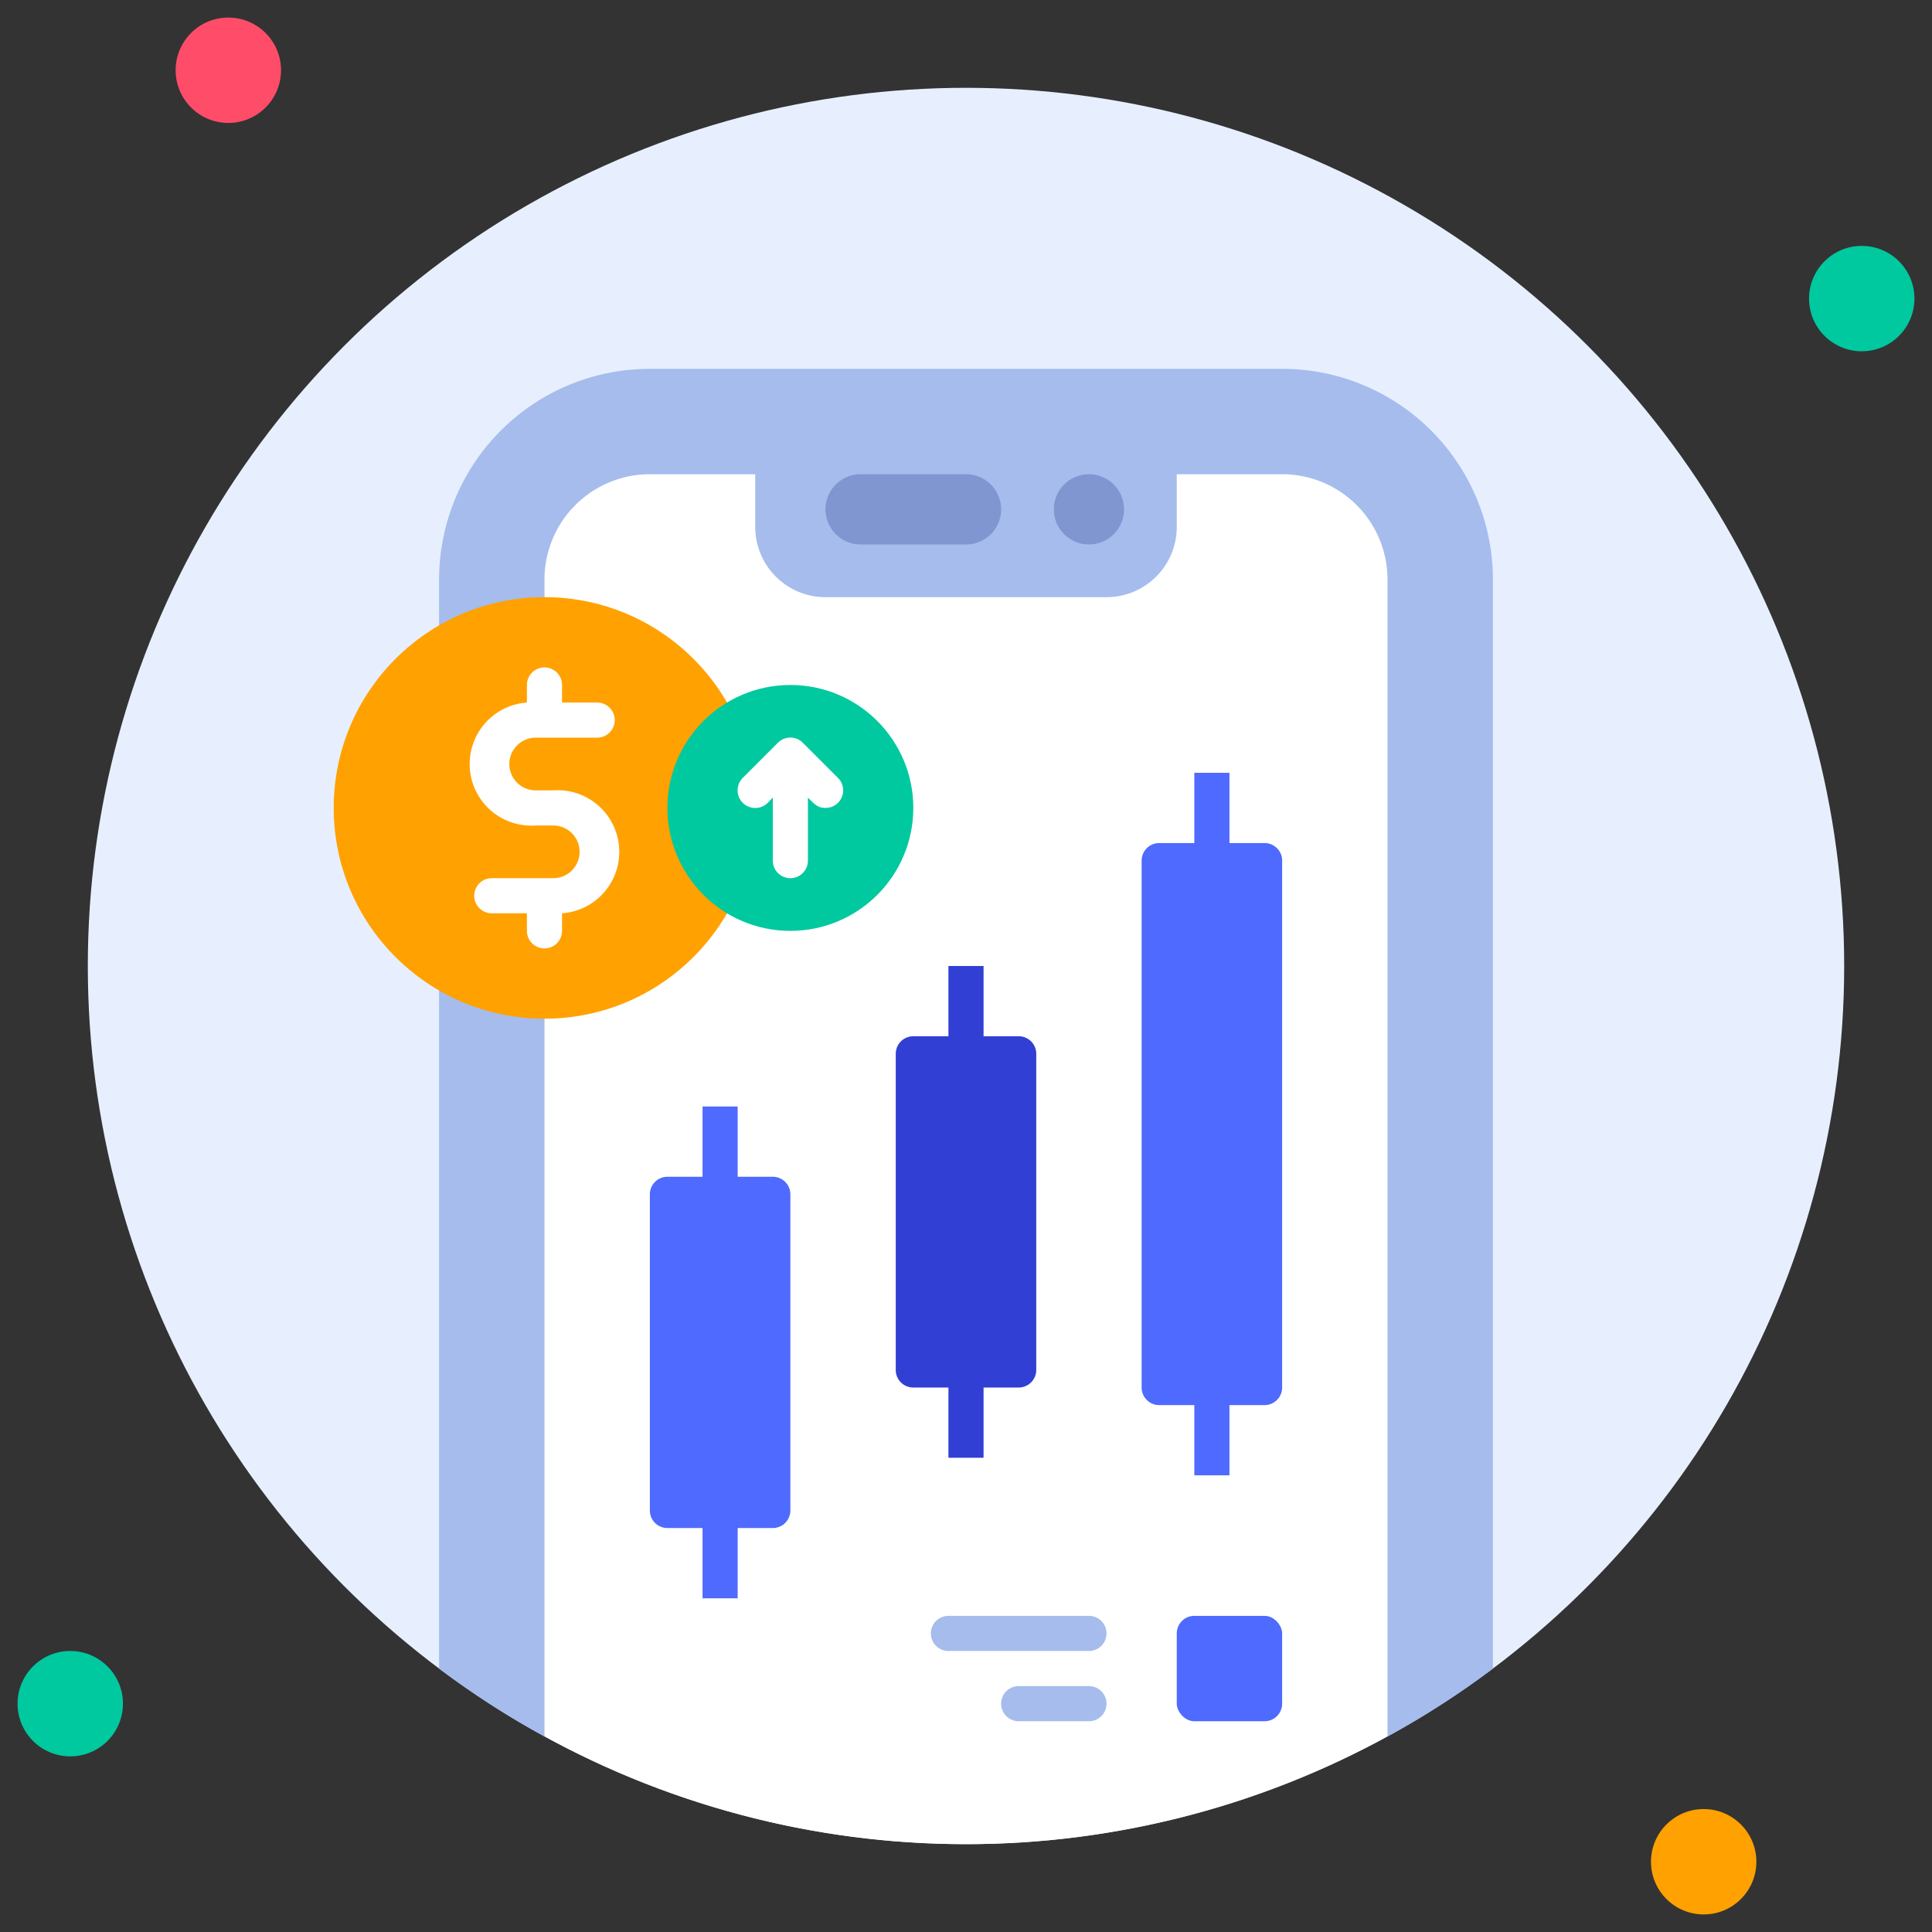 <svg height="512" viewBox="0 0 110 110" width="512" xmlns="http://www.w3.org/2000/svg"><rect x="0" y="0" width="110" height="110" fill="#333333" stroke="none"/><g id="_12._Stock" data-name="12. Stock"><circle cx="55" cy="55" fill="#e7efff" r="50"/><circle cx="13" cy="4" fill="#ff4d69" r="3"/><circle cx="106" cy="17" fill="#00c99f" r="3"/><circle cx="97" cy="106" fill="#ffa100" r="3"/><circle cx="4" cy="97" fill="#00c99f" r="3"/><path d="m85 33v62a48.32 48.32 0 0 1 -6 3.87c-22.53-4.76-48 0-48 0a48.32 48.32 0 0 1 -6-3.87v-62a12 12 0 0 1 12-12h36a12 12 0 0 1 12 12z" fill="#a5bced"/><path d="m79 33v65.86a50 50 0 0 1 -48 0v-65.86a6 6 0 0 1 6-6h36a6 6 0 0 1 6 6z" fill="#fff"/><path d="m43 26h24a0 0 0 0 1 0 0v4a4 4 0 0 1 -4 4h-16a4 4 0 0 1 -4-4v-4a0 0 0 0 1 0 0z" fill="#a5bced"/><path d="m55 31h-6a2 2 0 0 1 0-4h6a2 2 0 0 1 0 4z" fill="#7f96d1"/><circle cx="62" cy="29" fill="#7f96d1" r="2"/><path d="m40 77h2v4h-2z" fill="#4e6aff"/><path d="m42 67v-4h-2v4h-2a1 1 0 0 0 -1 1v18a1 1 0 0 0 1 1h2v4h2v-4h2a1 1 0 0 0 1-1v-18a1 1 0 0 0 -1-1z" fill="#4e6aff"/><path d="m56 59v-4h-2v4h-2a1 1 0 0 0 -1 1v18a1 1 0 0 0 1 1h2v4h2v-4h2a1 1 0 0 0 1-1v-18a1 1 0 0 0 -1-1z" fill="#323fd4"/><path d="m70 48v-4h-2v4h-2a1 1 0 0 0 -1 1v30a1 1 0 0 0 1 1h2v4h2v-4h2a1 1 0 0 0 1-1v-30a1 1 0 0 0 -1-1z" fill="#4e6aff"/><circle cx="31" cy="46" fill="#ffa100" r="12"/><path d="m31.5 45h-1a1.5 1.5 0 0 1 0-3h3.5a1 1 0 0 0 0-2h-2v-1a1 1 0 0 0 -2 0v1a3.49 3.49 0 0 0 .5 7h1a1.5 1.5 0 0 1 0 3h-3.5a1 1 0 0 0 0 2h2v1a1 1 0 0 0 2 0v-1a3.49 3.49 0 0 0 -.5-7z" fill="#fff"/><rect fill="#4e6aff" height="6" rx="1" width="6" x="67" y="92"/><path d="m62 94h-8a1 1 0 0 1 0-2h8a1 1 0 0 1 0 2z" fill="#a5bced"/><path d="m62 98h-4a1 1 0 0 1 0-2h4a1 1 0 0 1 0 2z" fill="#a5bced"/><circle cx="45" cy="46" fill="#00c99f" r="7"/><path d="m47.71 44.29-2-2a1 1 0 0 0 -1.42 0l-2 2a1 1 0 0 0 1.42 1.42l.29-.3v3.59a1 1 0 0 0 2 0v-3.59c.35.35.54.59 1 .59a1 1 0 0 0 .71-1.71z" fill="#fff"/></g></svg>
